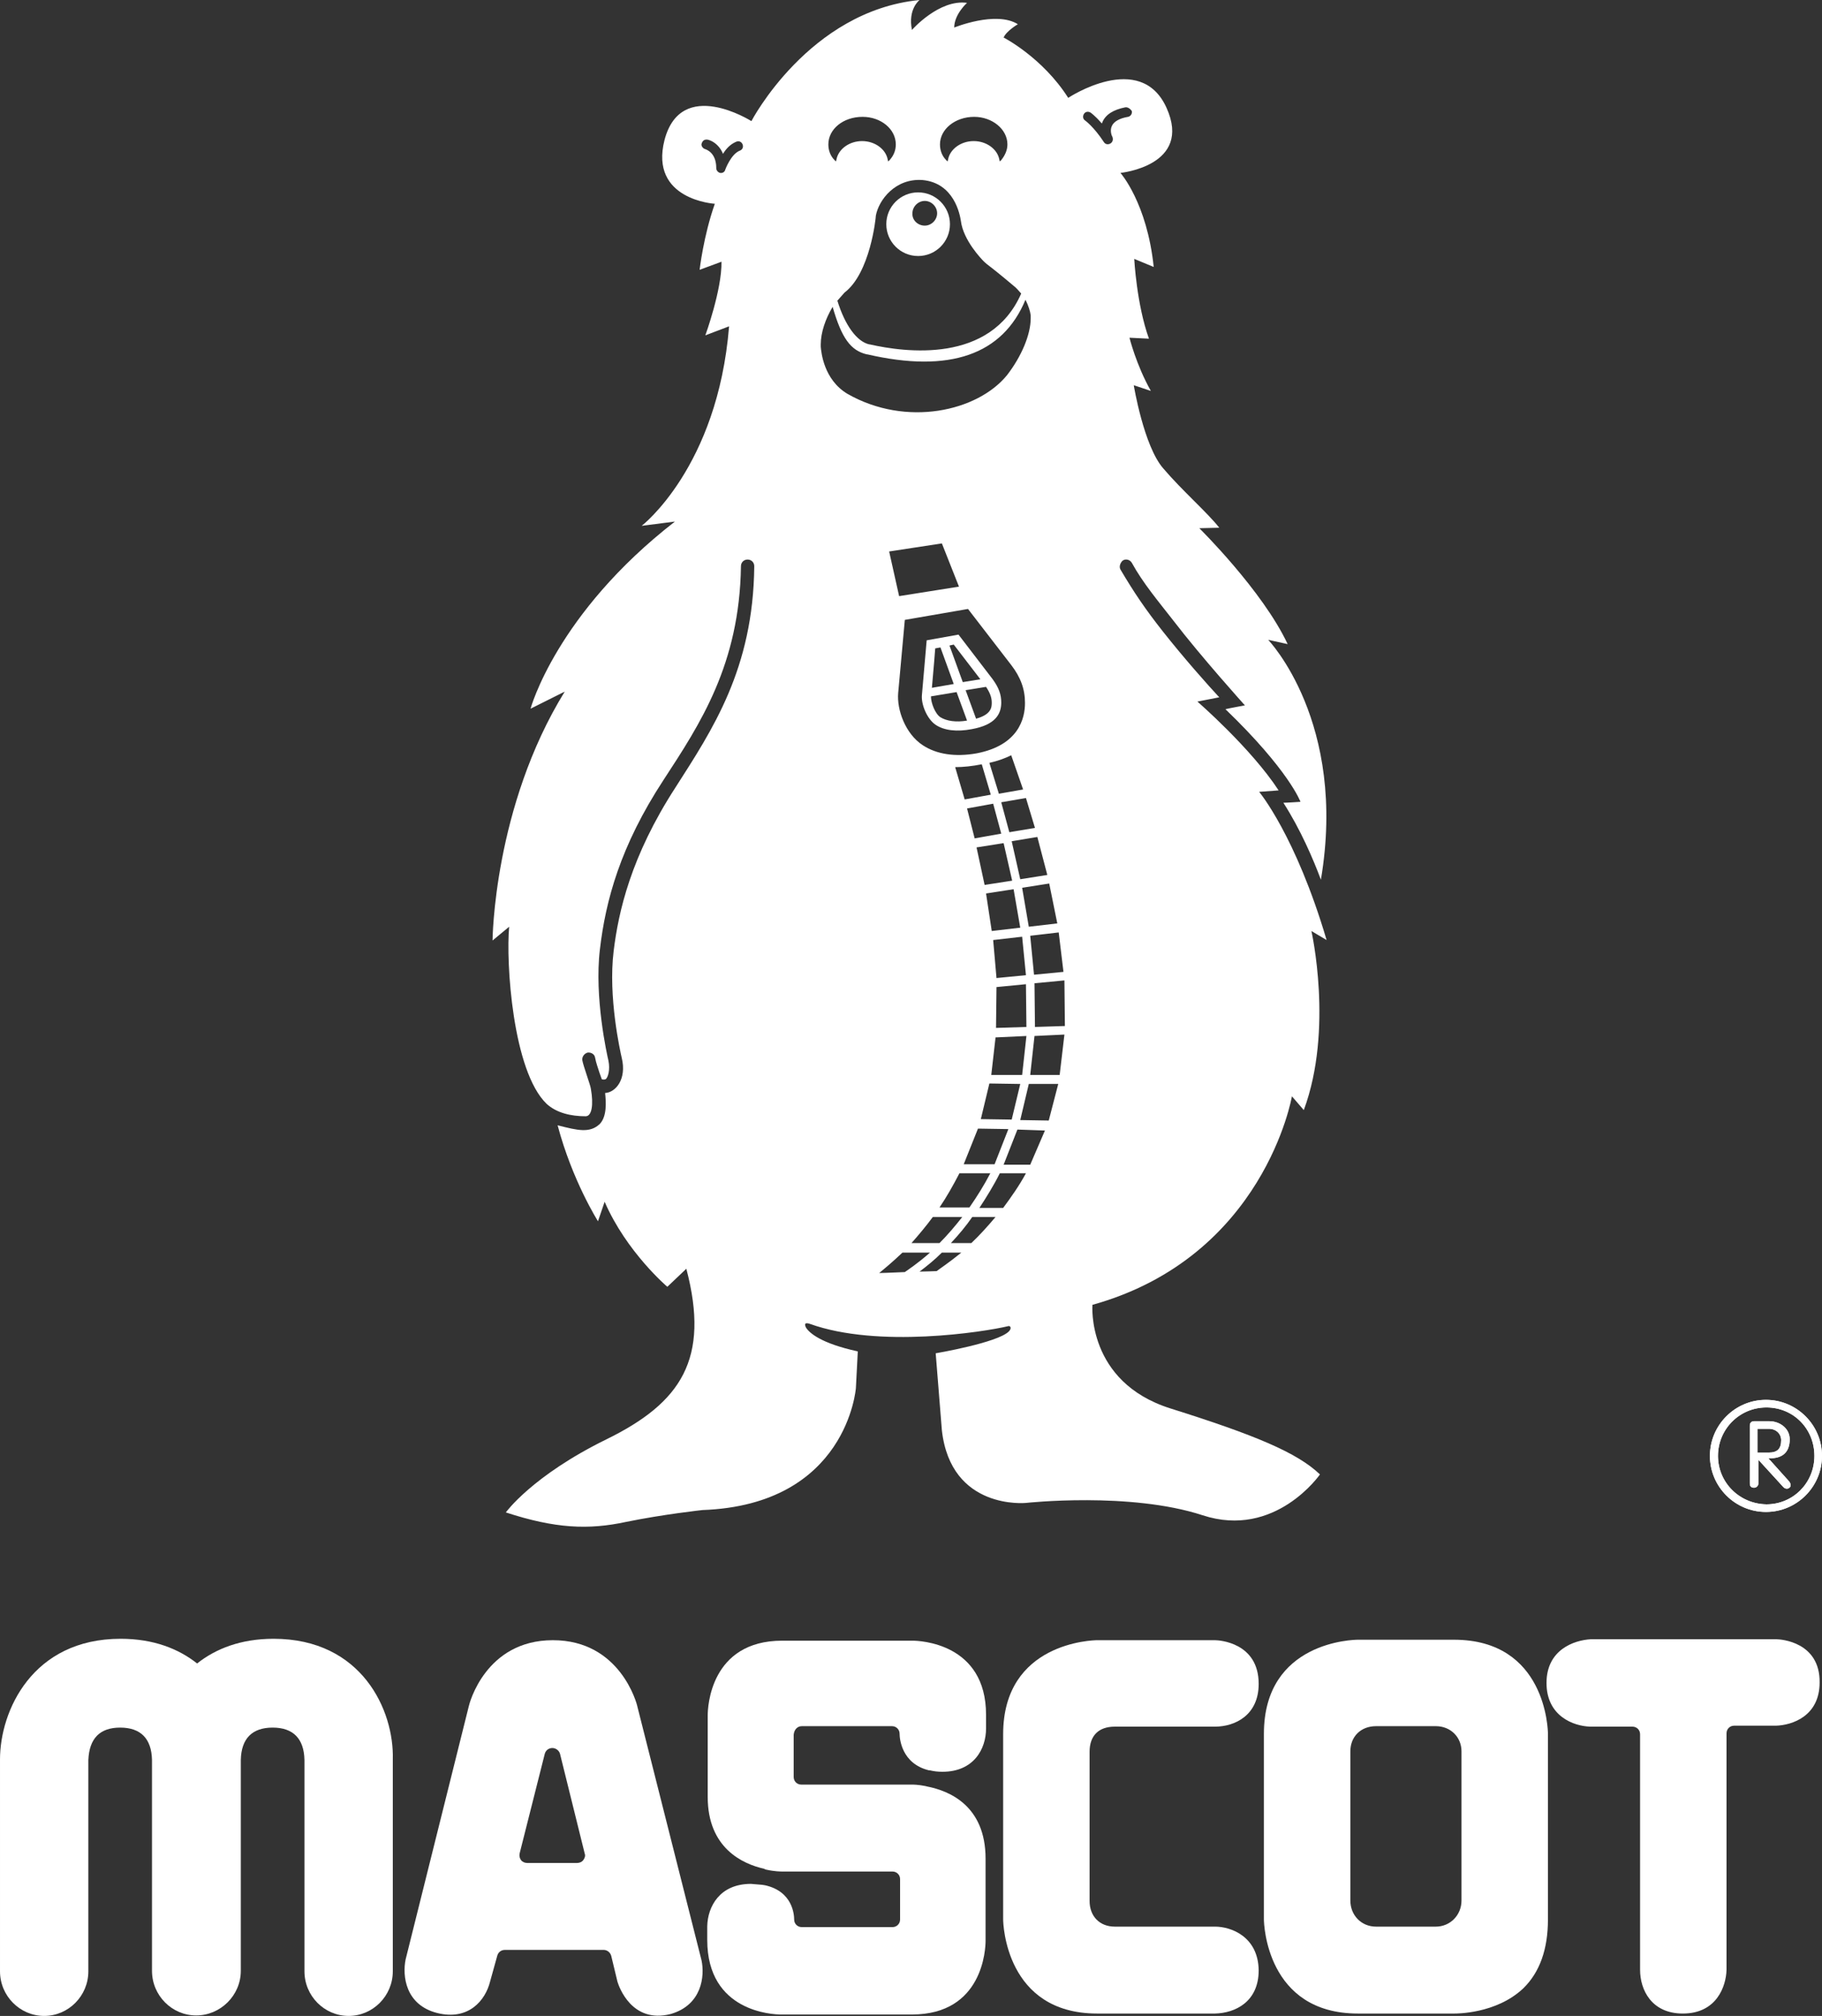 <?xml version="1.0" encoding="UTF-8"?>
<svg id="Ebene_2" data-name="Ebene 2" xmlns="http://www.w3.org/2000/svg" viewBox="0 0 383.6 424.4">
  <rect x="0" y="0" width="383.6" height="424.4" fill="#333333" stroke="none"/>
  <g id="layer">
    <path d="M230,274.7c36.2-10.1,42-43.9,42-43.9l2.5,2.9c6.3-17,1.6-37.7,1.6-37.7l3.2,1.9c-6.5-22-14.2-31.2-14.2-31.2l4.1-.3c-5.8-8.9-17.1-18.7-17.1-18.7,0,0,3.6-.7,4.6-.9-2.5-2.7-7.4-8.2-11.9-13.9-3.7-4.7-6-8.1-8.9-13-.4-.7.1-1.6.5-1.9.6-.4,1.5-.2,1.9.5,2.3,4.2,5.5,8,8.7,12.1,5.9,7.7,15.1,17.9,15.1,17.9,0,0-3.3.6-4.1.8,13.4,12.9,15.8,19.5,15.8,19.5,0,0-2.9.2-3.6.2,3.6,5.6,6.3,11.9,7.9,16.2,5.6-33.2-11.1-50.5-11.1-50.5l4.1.9c-5.3-11.3-18.6-24.4-18.6-24.4l4.2-.1c-2.4-3.1-7.8-7.8-11.8-12.5-4.1-4.7-6.2-17.5-6.2-17.5l3.6,1.2c-3.1-5.5-4.5-11.2-4.5-11.2l4.1.2c-2.6-7.2-3.1-16.8-3.1-16.8l4.1,1.7c-1.4-13.5-7-19.8-7-19.8,0,0,15.2-1.5,9.7-13.7s-20.7-2.1-20.7-2.1c-5.4-8.5-13.6-12.7-13.6-12.7.6-1.4,3-2.8,3-2.8-4.6-2.9-13.4.7-13.4.7,0-2.8,2.7-5.2,2.7-5.2-5.9-.8-11.6,5.7-11.6,5.7-.9-4.4,1.6-6.3,1.6-6.3-23.3,2.3-35.4,25.5-35.4,25.5,0,0-14.8-9.4-18.3,4-3.2,12.6,10.6,13.4,10.6,13.4-2.4,6.8-3.2,13.9-3.2,13.9l4.6-1.7c.1,5.9-3.4,15.5-3.4,15.5l5-1.9c-2.4,29.7-18.4,42-18.4,42l7-.9c-25,19.4-30.4,39.4-30.4,39.4l7.2-3.6c-15,24.3-15.2,52.4-15.2,52.4l3.5-2.9c-.7,7.4.7,30.4,7.9,37.3,2.1,1.9,5.1,2.6,8.2,2.6,1.3,0,1.7-2.4,1.1-5.8-.1-.8-1.6-4.8-1.8-6-.1-.7.4-1.4,1.1-1.6.7-.1,1.5.3,1.6,1.1.2,1.1.6,2.1.9,3.1.2.5.3.9.5,1.4.2.1.6.1.8,0,.5-.3,1-2,.6-3.9-.3-1.3-3-13.3-1.8-23.4,1.2-10.3,4.3-21.8,13.4-35.7,7.7-11.8,16-24.3,16.3-45,0-.8.6-1.4,1.4-1.4s1.4.6,1.4,1.4c-.2,21.6-8.8,34.4-16.6,46.6-9.4,14.5-12,26.2-13,34.4-1.2,9.7,1.4,21.2,1.7,22.5,1.1,4.5-1.3,7.3-3.5,7.4.2,1.9.4,4.9-1.1,6.5-2.1,2-4.6,1.4-8.9.3,3.1,11.7,8.5,20.2,8.5,20.2l1.4-4.1c4.6,10.6,13.2,17.9,13.2,17.9l4-3.8c5,19-1.1,28.2-16.8,35.9s-21.2,15.4-21.2,15.4c10.4,3.4,17.4,3.7,25.3,2,7.8-1.6,16.1-2.5,16.1-2.5,30.5-1.1,32.3-25.7,32.3-25.7l.4-7.7c-7.8-1.7-10.2-3.9-10.9-5-.3-.6-.4-1.2.8-.8,14.4,5.2,36.7,1.7,41.7.5.5-.2.9.4.2,1.1-2.4,2.4-15.4,4.6-15.4,4.6l1.3,16.2c1.9,16.9,17.7,15.3,17.7,15.3,0,0,21.9-2.4,37.2,2.6,15.3,5,24.7-8.6,24.7-8.6-4.8-4.6-13.7-8.3-31.5-13.9-17.7-5.6-16.4-21.8-16.4-21.8ZM155.8,31.7c-1.9.7-3.1,4-3.1,4-.1.5-.6.8-1.1.7-.4-.1-.8-.5-.8-1,0-3.3-2.1-3.9-2.3-4-.5-.1-.9-.7-.8-1.1.2-.7.6-1,1.3-.9.9.2,2.3,1,3.1,2.7l.1.3.2-.3c.8-1.2,1.7-1.9,2.7-2.3,1.2-.4,1.9,1.4.7,1.9ZM223.9,204.6l-6.2.6-.8-8.2,6-.7,1,8.3ZM222.6,194.4l-6,.7-1.4-8.2,5.7-.9,1.7,8.4ZM189.1,145.9l1.4-15.4,13.3-2.3,9.1,11.8c2,2.6,2.9,5.1,2.9,8,0,3.2-1.3,8.9-10.2,10.6-4.5.8-8.4.2-11.3-1.7-3.7-2.4-5.5-7.5-5.2-11ZM187.2,116.1l11.1-1.7,3.6,9.1-12.6,2-2.1-9.4ZM209.8,205.9l-.7-8,6.1-.7.8,8.1-6.2.6ZM216.1,216.2l-6.4.2.1-8.6,6.2-.6.1,9ZM208.8,196l-1.2-7.9,5.8-.9,1.4,8.1-6,.7ZM207.3,186.3l-1.7-7.9,5.7-.9,1.8,7.9-5.8.9ZM205.2,176.5l-1.6-6.3,5.5-1,1.7,6.3-5.6,1ZM203.1,168.3l-2-6.8c1.7,0,3.6-.2,5.6-.6l1.9,6.4-5.5,1ZM208.3,160.6c1.8-.4,3.4-1,4.6-1.6l2.5,7.2-5.1.9-2-6.5ZM196.4,256.2h6.2c-1.5,1.9-3.1,3.8-4.8,5.5h-5.9c1.5-1.7,3.1-3.6,4.5-5.5ZM197.8,254.2c1.5-2.2,2.9-4.7,4.2-7.2h6.5c-1.3,2.5-2.8,4.9-4.4,7.2h-6.3ZM202.9,245.1l3-7.5,6.4.1-2.9,7.4h-6.5ZM206.5,235.6l1.8-7.5,6.5.1-1.8,7.5-6.5-.1ZM208.7,226.3l.9-7.9,6.5-.3-.9,8.2h-6.5ZM220.5,184.2l-5.7.9-1.8-8,5.4-.9,2.1,8ZM212.5,175.2l-1.7-6.3,5.2-.9,1.9,6.3-5.4.9ZM205.1,24.6c3.8,0,7,2.6,7,5.8,0,1.2-.5,2.3-1.3,3.3l-.3.3-.1-.4c-.4-2.2-2.7-3.9-5.4-3.9s-5,1.7-5.4,3.9l-.1.4-.3-.3c-.9-.9-1.3-2.1-1.3-3.3,0-3.2,3.2-5.8,7.2-5.8ZM194.2,37.9c6.7.6,7.9,7.3,8.1,8.6.5,4.1,4.4,8.1,4.8,8.5.4.4.9.8,1.7,1.4,1.3,1,3.7,3,5,4.1l.4.4.8.9c-6.5,14.8-24.4,12.4-31.9,10.7h-.1c-2.6-.6-5.1-4-6.7-9.2l1.5-1.7c5.4-4.1,6.6-15.7,6.6-16.2.6-3.3,4.1-7.9,9.8-7.5ZM181.6,24.6c3.9,0,7,2.6,7,5.8,0,1.2-.4,2.3-1.3,3.3l-.3.3-.1-.4c-.4-2.2-2.7-3.9-5.4-3.9s-5,1.7-5.4,3.9l-.1.4-.3-.3c-.9-.9-1.3-2.1-1.3-3.3,0-3.2,3.1-5.8,7.2-5.8ZM172.8,73v-.5c0-2.5,1-5.4,2.5-7.9,1.9,6.6,3.8,9.2,7.2,10h.1c17.3,4,28.5.1,33.3-11.5.6,1.2,1,2.4,1.1,3.3v.6c0,3.4-1.9,8-5,12-6.2,7.6-21.2,11-33.6,3.9-5-3-5.5-8.8-5.6-9.9ZM185.1,268c1.1-.9,2.8-2.3,4.9-4.3h5.8c-2.6,2.3-4.6,3.6-5.3,4.1,0,0-4.4.2-5.4.2ZM197.2,267.6s-2.7.1-3.6.1c1.6-1.2,3.2-2.5,4.7-4h4.1c-2.7,2.2-4.7,3.5-5.2,3.9ZM204.5,261.7h-4.3c1.6-1.7,3.2-3.6,4.5-5.5h4.9c-1.6,1.9-3.3,3.8-5.1,5.5ZM211.2,254.3h-5c1.5-2.3,3-4.7,4.3-7.3h5.5c-1.4,2.6-3.1,5-4.8,7.3ZM216.9,245.2h-5.6l2.9-7.4,5.8.2-3.1,7.2ZM220.8,235.9l-6-.1,1.8-7.6h6.2l-2,7.7ZM223.1,226.3h-6.2l.9-8.2,6.3-.3-1,8.5ZM217.9,216.2l-.1-9.2,6.3-.6.1,9.6-6.3.2ZM228.5,25.4c-.5-.3-.6-.9-.3-1.4s.9-.6,1.4-.3c0,0,.9.6,2.2,2.1l.2.2.1-.3c.7-1.6,2.3-2.6,4.8-3.1.5-.1,1.1.3,1.4.8.1.6-.3,1.1-.8,1.2-1.8.3-3,1-3.4,1.9-.5,1,0,2.2.1,2.3.2.5.1,1.1-.4,1.4-.5.3-1.1.2-1.4-.3-2.1-3.2-3.9-4.5-3.9-4.5Z" style="fill: #fff;"/>
    <path d="M370.1,300.8h2.3c1.6,0,2.6,1.1,2.6,2.4,0,1.8-.8,2.6-2.6,2.6h-2.4v-5h.1ZM370.1,307.2l5.3,5.8c.2.2.4.4.8.4s.8-.3.8-.7c0-.3-.1-.5-.3-.8l-4.4-4.9h.7c2.1-.1,3.8-1.1,3.8-4,0-2.3-2.1-3.8-4.3-3.8h-3.2c-.6,0-.9.4-.9.9v12.2c0,.6.3.9.9.9.5,0,.9-.4.9-.9v-5.1h-.1Z" style="fill: #fff;"/>
    <path d="M360,306.5c0,6.5,5.3,11.8,11.8,11.8s11.8-5.3,11.8-11.8-5.3-11.8-11.8-11.8c-6.5,0-11.8,5.3-11.8,11.8M361.7,306.5c0-5.6,4.5-10.2,10.2-10.2s10.1,4.5,10.1,10.2-4.5,10.2-10.1,10.2c-5.7-.1-10.2-4.6-10.2-10.2" style="fill: #fff;"/>
    <path d="M370.1,300.8h2.3c1.6,0,2.6,1.1,2.6,2.4,0,1.8-.8,2.6-2.6,2.6h-2.4v-5h.1ZM370.1,307.2l5.3,5.8c.2.2.4.4.8.4s.8-.3.8-.7c0-.3-.1-.5-.3-.8l-4.4-4.9h.7c2.1-.1,3.8-1.1,3.8-4,0-2.3-2.1-3.8-4.3-3.8h-3.2c-.6,0-.9.4-.9.9v12.2c0,.6.3.9.9.9.5,0,.9-.4.9-.9v-5.1h-.1Z" style="fill: #fff;"/>
    <path d="M360,306.5c0,6.5,5.3,11.8,11.8,11.8s11.8-5.3,11.8-11.8-5.3-11.8-11.8-11.8c-6.5,0-11.8,5.3-11.8,11.8M361.7,306.5c0-5.6,4.5-10.2,10.2-10.2s10.1,4.5,10.1,10.2-4.5,10.2-10.1,10.2c-5.7-.1-10.2-4.6-10.2-10.2" style="fill: #fff;"/>
    <path d="M374,345.1h-39.1c-3.5.2-9.3,2.2-9.3,9.2s5.7,9.1,9.2,9.2h8.9c.9,0,1.6.7,1.6,1.6v49.6c0,4.2,2.4,9.2,9,9.2,7.1,0,9.1-5.7,9.2-9.2v-49.8c0-.9.7-1.6,1.6-1.6h8.8c3.4-.1,9.2-2,9.2-9.1.1-8.5-8.1-9.1-9.1-9.1" style="fill: #fff;"/>
    <path d="M147.7,412.7l-13.5-53.4c-.1-.6-3.6-14-17.8-14s-17.6,13.4-17.7,13.9l-13.3,53.3c-.7,3.4-.1,9.6,6.7,11.3,6.5,1.6,10.1-2.6,11.1-6.7l1.5-5.4c.2-.7.8-1.2,1.6-1.2h20.8c.7,0,1.4.5,1.6,1.3l1.3,5.4c.3,1,3,8.9,11.2,6.8,6.6-1.9,7.2-8,6.5-11.3M122.8,391.6h0c-.3.4-.8.6-1.3.6h-10.5c-.5,0-1-.2-1.3-.6s-.4-.9-.3-1.4l5.3-21c.2-.7.8-1.2,1.6-1.2.7,0,1.4.5,1.6,1.2l5.2,21c.2.5,0,1-.3,1.4" style="fill: #fff;"/>
    <path d="M306.1,345.2h-20.2c-.8,0-19.8.3-19.8,19.8v39.1c0,.8.5,19.8,19.8,19.8h20.3c.3,0,8.8.1,14.5-5.3,3.5-3.4,5.2-8.3,5.2-14.5v-39.1c0-.8-.4-19.8-19.8-19.8M307.7,368.7v31.4c0,3.1-2.4,5.5-5.4,5.5h-12.6c-3.1,0-5.4-2.4-5.4-5.5v-31.4c0-3.1,2.2-5.3,5.4-5.3h12.6c3.1,0,5.4,2.3,5.4,5.3" style="fill: #fff;"/>
    <path d="M168.8,363.4h19c.9,0,1.6.7,1.6,1.6,0,1,.4,6.3,6.2,7.7h.2c.8.2,1.7.3,2.6.3,6.7,0,9.2-4.9,9.2-9.1v-2.9c0-15.1-14-15.6-15.5-15.6h-27.4c-15.2,0-15.7,14.1-15.7,15.7v17.2c0,10.8,7.4,14.1,11.8,15.1.1,0,.2.1.2.1l.3.1c1.8.4,3.1.4,3.4.4h23.2c.9,0,1.6.7,1.6,1.6v8.5c0,.9-.7,1.6-1.6,1.6h-19.1c-.9,0-1.6-.7-1.6-1.6,0-1-.3-5.9-6.1-7.2l-.6-.1-2.4-.2c-6.6,0-9.1,4.8-9.2,8.9v2.9c0,15.2,13.9,15.7,15.5,15.7h27.6c15,0,15.5-13.9,15.5-15.5v-17.3c0-11.2-7.7-14.3-12.3-15.2l-.4-.1c-1.5-.3-2.6-.3-2.8-.3h-23.3c-.9,0-1.6-.7-1.6-1.6v-8.9c.1-1.1.8-1.8,1.7-1.8" style="fill: #fff;"/>
    <path d="M255.8,405.6h-21.1c-3.2,0-5.3-2.2-5.3-5.4v-31.4c0-3.4,1.9-5.3,5.3-5.3h21.1c4.2,0,9.2-2.4,9.2-9,0-8.7-8.3-9.2-9.2-9.2h-24.8c-.8,0-19.8.4-19.8,19.8v39c0,.8.5,19.8,19.8,19.8h24.8c4.3-.1,9.2-2.5,9.2-9.1-.1-7.1-5.8-9.2-9.2-9.2" style="fill: #fff;"/>
    <path d="M57.6,345c-6.9,0-12.2,2.1-16.1,5.2-3.9-3.1-9.2-5.2-16.1-5.2-18.6,0-25.4,15.2-25.4,25.4v44.6c0,5.2,4.2,9.4,9.3,9.4s9.3-4.2,9.3-9.4v-44.5c.2-4.5,2.4-6.8,6.7-6.8s6.6,2.3,6.7,6.8v44.4c0,5.2,4.2,9.4,9.3,9.4s9.4-4.2,9.4-9.4v-44.4c.1-4.5,2.4-6.8,6.7-6.8s6.6,2.3,6.7,6.8v44.5c0,5.2,4.2,9.4,9.3,9.4s9.3-4.2,9.3-9.4v-44.6c.3-10.3-6.5-25.4-25.1-25.4" style="fill: #fff;"/>
    <path d="M193.3,40.5c-3.7,0-6.7,3-6.7,6.7,0,3.7,3,6.7,6.7,6.7s6.7-3,6.7-6.7-3-6.7-6.7-6.7ZM194.7,47.5c-1.5,0-2.7-1.2-2.6-2.6,0-1.4,1.2-2.6,2.6-2.6s2.6,1.2,2.6,2.6-1.2,2.6-2.6,2.6Z" style="fill: #fff;"/>
    <path d="M209,143l-7.2-9.4-6.7,1.2-1,11.5c-.2,2,1.1,5.1,2.9,6.3s4.5,1.5,7.6.9c5-.9,6.2-3.2,6.2-5.6,0-1.7-.5-3.1-1.8-4.9ZM200.8,135.7l5.6,7.3-3.7.6-2.8-7.7.9-.2ZM196.9,136.5l1.1-.2,2.8,7.7-4.6.8c.3-3.1.7-8.3.7-8.3ZM198,151c-1.1-.7-2-3-2-4.4l5.4-.9,2.2,6c-2.3.4-4.3.1-5.6-.7ZM205.5,151.3l-2.2-6,4.3-.7c.8,1.2,1.2,2.2,1.2,3.3,0,.9,0,2.5-3.3,3.4Z" style="fill: #fff;"/>
  </g>
</svg>